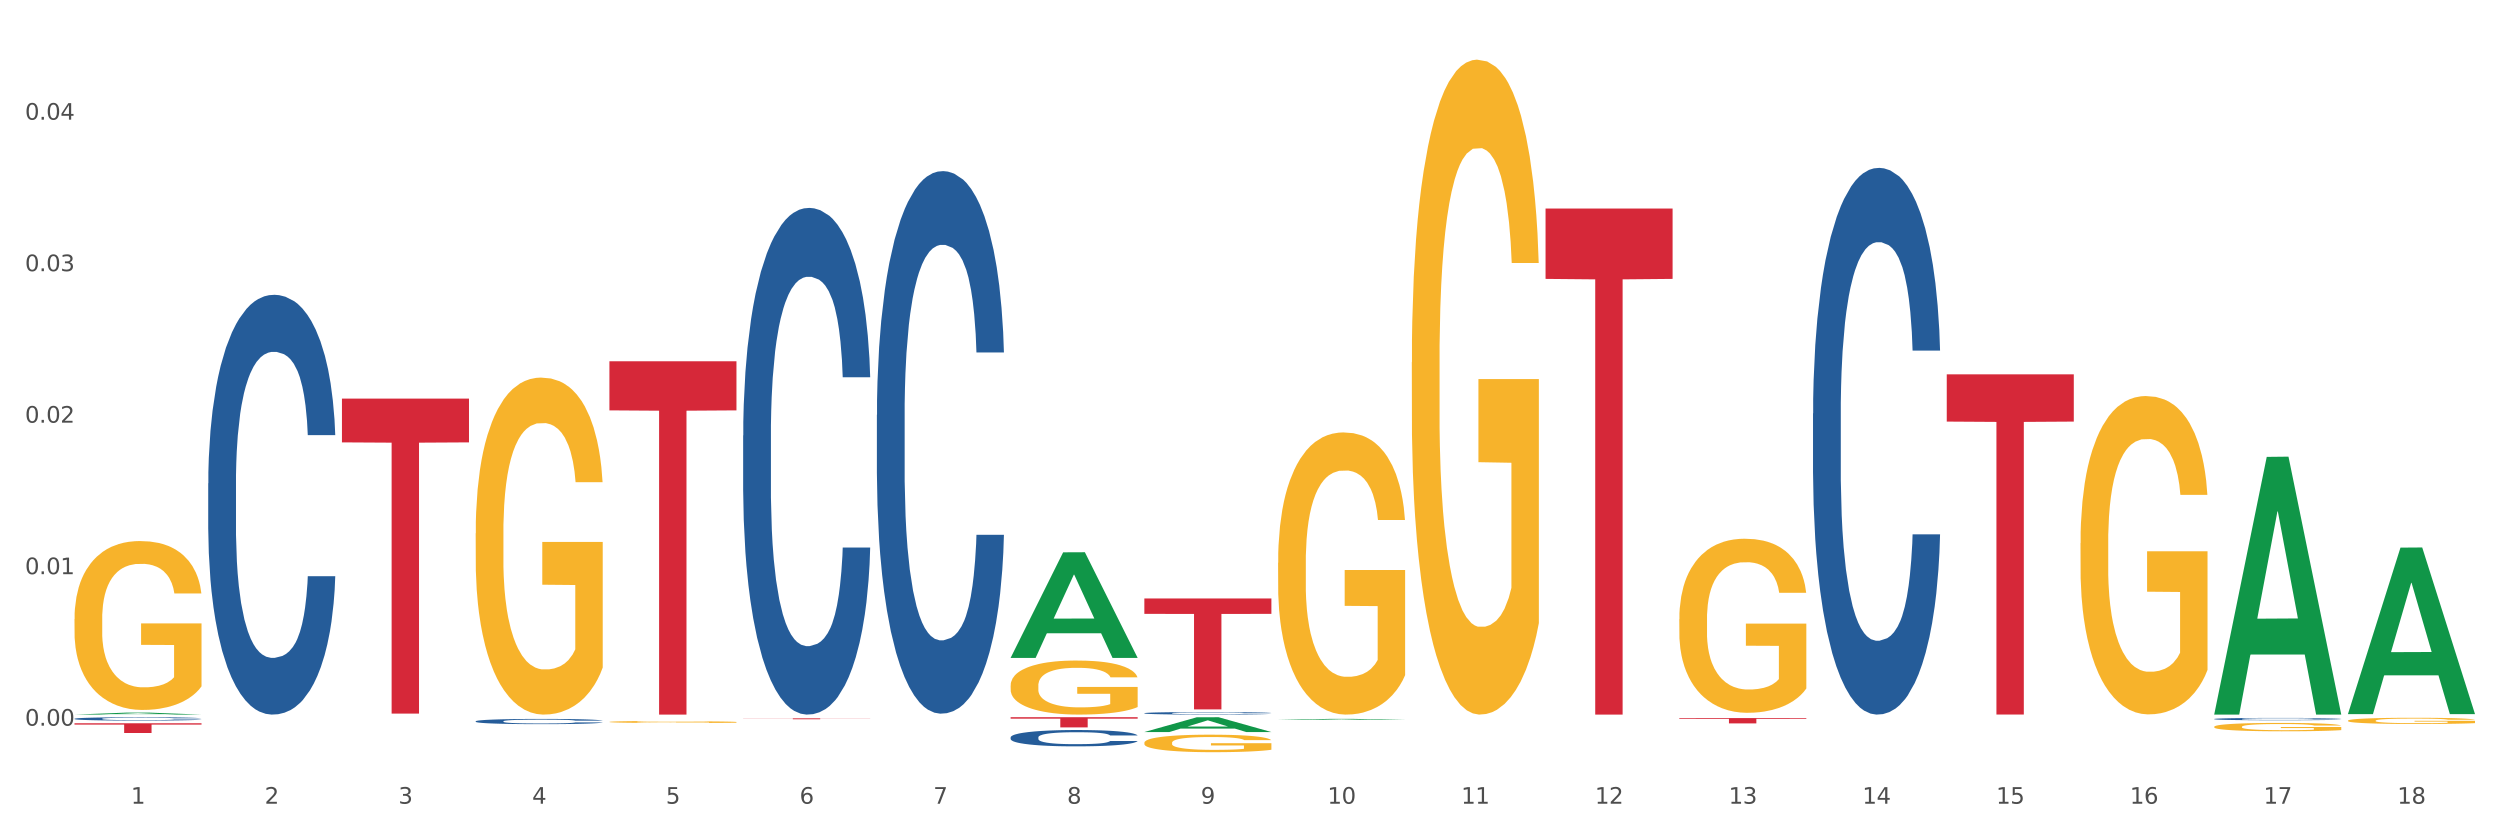 <?xml version="1.0" encoding="utf-8" standalone="no"?>
<!DOCTYPE svg PUBLIC "-//W3C//DTD SVG 1.1//EN"
  "http://www.w3.org/Graphics/SVG/1.1/DTD/svg11.dtd">
<svg xmlns:xlink="http://www.w3.org/1999/xlink" width="1080pt" height="360pt" viewBox="0 0 1080 360" xmlns="http://www.w3.org/2000/svg" version="1.1">
 <rect x="0" y="0" width="1080" height="360" fill="#333333" stroke="none"/>
 <defs>
  <style type="text/css">*{stroke-linejoin: round; stroke-linecap: butt}</style>
 </defs>
 <g id="figure_1">
  <g id="patch_1">
   <path d="M 0 360 
L 1080 360 
L 1080 0 
L 0 0 
z
" style="fill: #ffffff; stroke: #ffffff; stroke-linejoin: miter"/>
  </g>
  <g id="axes_1">
   <g id="matplotlib.axis_1">
    <g id="xtick_1">
     <g id="text_1">
      <!-- 1 -->
      <g style="fill: #4d4d4d" transform="translate(56.563 347.204) scale(0.096 -0.096)">
       <defs>
        <path id="DejaVuSans-31" d="M 794 531 
L 1825 531 
L 1825 4091 
L 703 3866 
L 703 4441 
L 1819 4666 
L 2450 4666 
L 2450 531 
L 3481 531 
L 3481 0 
L 794 0 
L 794 531 
z
" transform="scale(0.016)"/>
       </defs>
       <use xlink:href="#DejaVuSans-31"/>
      </g>
     </g>
    </g>
    <g id="xtick_2">
     <g id="text_2">
      <!-- 2 -->
      <g style="fill: #4d4d4d" transform="translate(114.336 347.204) scale(0.096 -0.096)">
       <defs>
        <path id="DejaVuSans-32" d="M 1228 531 
L 3431 531 
L 3431 0 
L 469 0 
L 469 531 
Q 828 903 1448 1529 
Q 2069 2156 2228 2338 
Q 2531 2678 2651 2914 
Q 2772 3150 2772 3378 
Q 2772 3750 2511 3984 
Q 2250 4219 1831 4219 
Q 1534 4219 1204 4116 
Q 875 4013 500 3803 
L 500 4441 
Q 881 4594 1212 4672 
Q 1544 4750 1819 4750 
Q 2544 4750 2975 4387 
Q 3406 4025 3406 3419 
Q 3406 3131 3298 2873 
Q 3191 2616 2906 2266 
Q 2828 2175 2409 1742 
Q 1991 1309 1228 531 
z
" transform="scale(0.016)"/>
       </defs>
       <use xlink:href="#DejaVuSans-32"/>
      </g>
     </g>
    </g>
    <g id="xtick_3">
     <g id="text_3">
      <!-- 3 -->
      <g style="fill: #4d4d4d" transform="translate(172.109 347.204) scale(0.096 -0.096)">
       <defs>
        <path id="DejaVuSans-33" d="M 2597 2516 
Q 3050 2419 3304 2112 
Q 3559 1806 3559 1356 
Q 3559 666 3084 287 
Q 2609 -91 1734 -91 
Q 1441 -91 1130 -33 
Q 819 25 488 141 
L 488 750 
Q 750 597 1062 519 
Q 1375 441 1716 441 
Q 2309 441 2620 675 
Q 2931 909 2931 1356 
Q 2931 1769 2642 2001 
Q 2353 2234 1838 2234 
L 1294 2234 
L 1294 2753 
L 1863 2753 
Q 2328 2753 2575 2939 
Q 2822 3125 2822 3475 
Q 2822 3834 2567 4026 
Q 2313 4219 1838 4219 
Q 1578 4219 1281 4162 
Q 984 4106 628 3988 
L 628 4550 
Q 988 4650 1302 4700 
Q 1616 4750 1894 4750 
Q 2613 4750 3031 4423 
Q 3450 4097 3450 3541 
Q 3450 3153 3228 2886 
Q 3006 2619 2597 2516 
z
" transform="scale(0.016)"/>
       </defs>
       <use xlink:href="#DejaVuSans-33"/>
      </g>
     </g>
    </g>
    <g id="xtick_4">
     <g id="text_4">
      <!-- 4 -->
      <g style="fill: #4d4d4d" transform="translate(229.882 347.204) scale(0.096 -0.096)">
       <defs>
        <path id="DejaVuSans-34" d="M 2419 4116 
L 825 1625 
L 2419 1625 
L 2419 4116 
z
M 2253 4666 
L 3047 4666 
L 3047 1625 
L 3713 1625 
L 3713 1100 
L 3047 1100 
L 3047 0 
L 2419 0 
L 2419 1100 
L 313 1100 
L 313 1709 
L 2253 4666 
z
" transform="scale(0.016)"/>
       </defs>
       <use xlink:href="#DejaVuSans-34"/>
      </g>
     </g>
    </g>
    <g id="xtick_5">
     <g id="text_5">
      <!-- 5 -->
      <g style="fill: #4d4d4d" transform="translate(287.655 347.204) scale(0.096 -0.096)">
       <defs>
        <path id="DejaVuSans-35" d="M 691 4666 
L 3169 4666 
L 3169 4134 
L 1269 4134 
L 1269 2991 
Q 1406 3038 1543 3061 
Q 1681 3084 1819 3084 
Q 2600 3084 3056 2656 
Q 3513 2228 3513 1497 
Q 3513 744 3044 326 
Q 2575 -91 1722 -91 
Q 1428 -91 1123 -41 
Q 819 9 494 109 
L 494 744 
Q 775 591 1075 516 
Q 1375 441 1709 441 
Q 2250 441 2565 725 
Q 2881 1009 2881 1497 
Q 2881 1984 2565 2268 
Q 2250 2553 1709 2553 
Q 1456 2553 1204 2497 
Q 953 2441 691 2322 
L 691 4666 
z
" transform="scale(0.016)"/>
       </defs>
       <use xlink:href="#DejaVuSans-35"/>
      </g>
     </g>
    </g>
    <g id="xtick_6">
     <g id="text_6">
      <!-- 6 -->
      <g style="fill: #4d4d4d" transform="translate(345.428 347.204) scale(0.096 -0.096)">
       <defs>
        <path id="DejaVuSans-36" d="M 2113 2584 
Q 1688 2584 1439 2293 
Q 1191 2003 1191 1497 
Q 1191 994 1439 701 
Q 1688 409 2113 409 
Q 2538 409 2786 701 
Q 3034 994 3034 1497 
Q 3034 2003 2786 2293 
Q 2538 2584 2113 2584 
z
M 3366 4563 
L 3366 3988 
Q 3128 4100 2886 4159 
Q 2644 4219 2406 4219 
Q 1781 4219 1451 3797 
Q 1122 3375 1075 2522 
Q 1259 2794 1537 2939 
Q 1816 3084 2150 3084 
Q 2853 3084 3261 2657 
Q 3669 2231 3669 1497 
Q 3669 778 3244 343 
Q 2819 -91 2113 -91 
Q 1303 -91 875 529 
Q 447 1150 447 2328 
Q 447 3434 972 4092 
Q 1497 4750 2381 4750 
Q 2619 4750 2861 4703 
Q 3103 4656 3366 4563 
z
" transform="scale(0.016)"/>
       </defs>
       <use xlink:href="#DejaVuSans-36"/>
      </g>
     </g>
    </g>
    <g id="xtick_7">
     <g id="text_7">
      <!-- 7 -->
      <g style="fill: #4d4d4d" transform="translate(403.201 347.204) scale(0.096 -0.096)">
       <defs>
        <path id="DejaVuSans-37" d="M 525 4666 
L 3525 4666 
L 3525 4397 
L 1831 0 
L 1172 0 
L 2766 4134 
L 525 4134 
L 525 4666 
z
" transform="scale(0.016)"/>
       </defs>
       <use xlink:href="#DejaVuSans-37"/>
      </g>
     </g>
    </g>
    <g id="xtick_8">
     <g id="text_8">
      <!-- 8 -->
      <g style="fill: #4d4d4d" transform="translate(460.974 347.204) scale(0.096 -0.096)">
       <defs>
        <path id="DejaVuSans-38" d="M 2034 2216 
Q 1584 2216 1326 1975 
Q 1069 1734 1069 1313 
Q 1069 891 1326 650 
Q 1584 409 2034 409 
Q 2484 409 2743 651 
Q 3003 894 3003 1313 
Q 3003 1734 2745 1975 
Q 2488 2216 2034 2216 
z
M 1403 2484 
Q 997 2584 770 2862 
Q 544 3141 544 3541 
Q 544 4100 942 4425 
Q 1341 4750 2034 4750 
Q 2731 4750 3128 4425 
Q 3525 4100 3525 3541 
Q 3525 3141 3298 2862 
Q 3072 2584 2669 2484 
Q 3125 2378 3379 2068 
Q 3634 1759 3634 1313 
Q 3634 634 3220 271 
Q 2806 -91 2034 -91 
Q 1263 -91 848 271 
Q 434 634 434 1313 
Q 434 1759 690 2068 
Q 947 2378 1403 2484 
z
M 1172 3481 
Q 1172 3119 1398 2916 
Q 1625 2713 2034 2713 
Q 2441 2713 2670 2916 
Q 2900 3119 2900 3481 
Q 2900 3844 2670 4047 
Q 2441 4250 2034 4250 
Q 1625 4250 1398 4047 
Q 1172 3844 1172 3481 
z
" transform="scale(0.016)"/>
       </defs>
       <use xlink:href="#DejaVuSans-38"/>
      </g>
     </g>
    </g>
    <g id="xtick_9">
     <g id="text_9">
      <!-- 9 -->
      <g style="fill: #4d4d4d" transform="translate(518.747 347.204) scale(0.096 -0.096)">
       <defs>
        <path id="DejaVuSans-39" d="M 703 97 
L 703 672 
Q 941 559 1184 500 
Q 1428 441 1663 441 
Q 2288 441 2617 861 
Q 2947 1281 2994 2138 
Q 2813 1869 2534 1725 
Q 2256 1581 1919 1581 
Q 1219 1581 811 2004 
Q 403 2428 403 3163 
Q 403 3881 828 4315 
Q 1253 4750 1959 4750 
Q 2769 4750 3195 4129 
Q 3622 3509 3622 2328 
Q 3622 1225 3098 567 
Q 2575 -91 1691 -91 
Q 1453 -91 1209 -44 
Q 966 3 703 97 
z
M 1959 2075 
Q 2384 2075 2632 2365 
Q 2881 2656 2881 3163 
Q 2881 3666 2632 3958 
Q 2384 4250 1959 4250 
Q 1534 4250 1286 3958 
Q 1038 3666 1038 3163 
Q 1038 2656 1286 2365 
Q 1534 2075 1959 2075 
z
" transform="scale(0.016)"/>
       </defs>
       <use xlink:href="#DejaVuSans-39"/>
      </g>
     </g>
    </g>
    <g id="xtick_10">
     <g id="text_10">
      <!-- 10 -->
      <g style="fill: #4d4d4d" transform="translate(573.466 347.204) scale(0.096 -0.096)">
       <defs>
        <path id="DejaVuSans-30" d="M 2034 4250 
Q 1547 4250 1301 3770 
Q 1056 3291 1056 2328 
Q 1056 1369 1301 889 
Q 1547 409 2034 409 
Q 2525 409 2770 889 
Q 3016 1369 3016 2328 
Q 3016 3291 2770 3770 
Q 2525 4250 2034 4250 
z
M 2034 4750 
Q 2819 4750 3233 4129 
Q 3647 3509 3647 2328 
Q 3647 1150 3233 529 
Q 2819 -91 2034 -91 
Q 1250 -91 836 529 
Q 422 1150 422 2328 
Q 422 3509 836 4129 
Q 1250 4750 2034 4750 
z
" transform="scale(0.016)"/>
       </defs>
       <use xlink:href="#DejaVuSans-31"/>
       <use xlink:href="#DejaVuSans-30" transform="translate(63.623 0)"/>
      </g>
     </g>
    </g>
    <g id="xtick_11">
     <g id="text_11">
      <!-- 11 -->
      <g style="fill: #4d4d4d" transform="translate(631.239 347.204) scale(0.096 -0.096)">
       <use xlink:href="#DejaVuSans-31"/>
       <use xlink:href="#DejaVuSans-31" transform="translate(63.623 0)"/>
      </g>
     </g>
    </g>
    <g id="xtick_12">
     <g id="text_12">
      <!-- 12 -->
      <g style="fill: #4d4d4d" transform="translate(689.012 347.204) scale(0.096 -0.096)">
       <use xlink:href="#DejaVuSans-31"/>
       <use xlink:href="#DejaVuSans-32" transform="translate(63.623 0)"/>
      </g>
     </g>
    </g>
    <g id="xtick_13">
     <g id="text_13">
      <!-- 13 -->
      <g style="fill: #4d4d4d" transform="translate(746.785 347.204) scale(0.096 -0.096)">
       <use xlink:href="#DejaVuSans-31"/>
       <use xlink:href="#DejaVuSans-33" transform="translate(63.623 0)"/>
      </g>
     </g>
    </g>
    <g id="xtick_14">
     <g id="text_14">
      <!-- 14 -->
      <g style="fill: #4d4d4d" transform="translate(804.558 347.204) scale(0.096 -0.096)">
       <use xlink:href="#DejaVuSans-31"/>
       <use xlink:href="#DejaVuSans-34" transform="translate(63.623 0)"/>
      </g>
     </g>
    </g>
    <g id="xtick_15">
     <g id="text_15">
      <!-- 15 -->
      <g style="fill: #4d4d4d" transform="translate(862.331 347.204) scale(0.096 -0.096)">
       <use xlink:href="#DejaVuSans-31"/>
       <use xlink:href="#DejaVuSans-35" transform="translate(63.623 0)"/>
      </g>
     </g>
    </g>
    <g id="xtick_16">
     <g id="text_16">
      <!-- 16 -->
      <g style="fill: #4d4d4d" transform="translate(920.104 347.204) scale(0.096 -0.096)">
       <use xlink:href="#DejaVuSans-31"/>
       <use xlink:href="#DejaVuSans-36" transform="translate(63.623 0)"/>
      </g>
     </g>
    </g>
    <g id="xtick_17">
     <g id="text_17">
      <!-- 17 -->
      <g style="fill: #4d4d4d" transform="translate(977.877 347.204) scale(0.096 -0.096)">
       <use xlink:href="#DejaVuSans-31"/>
       <use xlink:href="#DejaVuSans-37" transform="translate(63.623 0)"/>
      </g>
     </g>
    </g>
    <g id="xtick_18">
     <g id="text_18">
      <!-- 18 -->
      <g style="fill: #4d4d4d" transform="translate(1035.65 347.204) scale(0.096 -0.096)">
       <use xlink:href="#DejaVuSans-31"/>
       <use xlink:href="#DejaVuSans-38" transform="translate(63.623 0)"/>
      </g>
     </g>
    </g>
    <g id="xtick_19"/>
    <g id="xtick_20"/>
    <g id="xtick_21"/>
    <g id="xtick_22"/>
    <g id="xtick_23"/>
    <g id="xtick_24"/>
    <g id="xtick_25"/>
    <g id="xtick_26"/>
    <g id="xtick_27"/>
    <g id="xtick_28"/>
    <g id="xtick_29"/>
    <g id="xtick_30"/>
    <g id="xtick_31"/>
    <g id="xtick_32"/>
    <g id="xtick_33"/>
    <g id="xtick_34"/>
    <g id="xtick_35"/>
   </g>
   <g id="matplotlib.axis_2">
    <g id="ytick_1">
     <g id="text_19">
      <!-- 0.00 -->
      <g style="fill: #4d4d4d" transform="translate(10.8 313.491) scale(0.096 -0.096)">
       <defs>
        <path id="DejaVuSans-2e" d="M 684 794 
L 1344 794 
L 1344 0 
L 684 0 
L 684 794 
z
" transform="scale(0.016)"/>
       </defs>
       <use xlink:href="#DejaVuSans-30"/>
       <use xlink:href="#DejaVuSans-2e" transform="translate(63.623 0)"/>
       <use xlink:href="#DejaVuSans-30" transform="translate(95.41 0)"/>
       <use xlink:href="#DejaVuSans-30" transform="translate(159.033 0)"/>
      </g>
     </g>
    </g>
    <g id="ytick_2">
     <g id="text_20">
      <!-- 0.01 -->
      <g style="fill: #4d4d4d" transform="translate(10.8 248.046) scale(0.096 -0.096)">
       <use xlink:href="#DejaVuSans-30"/>
       <use xlink:href="#DejaVuSans-2e" transform="translate(63.623 0)"/>
       <use xlink:href="#DejaVuSans-30" transform="translate(95.41 0)"/>
       <use xlink:href="#DejaVuSans-31" transform="translate(159.033 0)"/>
      </g>
     </g>
    </g>
    <g id="ytick_3">
     <g id="text_21">
      <!-- 0.02 -->
      <g style="fill: #4d4d4d" transform="translate(10.8 182.6) scale(0.096 -0.096)">
       <use xlink:href="#DejaVuSans-30"/>
       <use xlink:href="#DejaVuSans-2e" transform="translate(63.623 0)"/>
       <use xlink:href="#DejaVuSans-30" transform="translate(95.41 0)"/>
       <use xlink:href="#DejaVuSans-32" transform="translate(159.033 0)"/>
      </g>
     </g>
    </g>
    <g id="ytick_4">
     <g id="text_22">
      <!-- 0.03 -->
      <g style="fill: #4d4d4d" transform="translate(10.8 117.155) scale(0.096 -0.096)">
       <use xlink:href="#DejaVuSans-30"/>
       <use xlink:href="#DejaVuSans-2e" transform="translate(63.623 0)"/>
       <use xlink:href="#DejaVuSans-30" transform="translate(95.41 0)"/>
       <use xlink:href="#DejaVuSans-33" transform="translate(159.033 0)"/>
      </g>
     </g>
    </g>
    <g id="ytick_5">
     <g id="text_23">
      <!-- 0.04 -->
      <g style="fill: #4d4d4d" transform="translate(10.8 51.71) scale(0.096 -0.096)">
       <use xlink:href="#DejaVuSans-30"/>
       <use xlink:href="#DejaVuSans-2e" transform="translate(63.623 0)"/>
       <use xlink:href="#DejaVuSans-30" transform="translate(95.41 0)"/>
       <use xlink:href="#DejaVuSans-34" transform="translate(159.033 0)"/>
      </g>
     </g>
    </g>
    <g id="ytick_6"/>
    <g id="ytick_7"/>
    <g id="ytick_8"/>
    <g id="ytick_9"/>
    <g id="ytick_10"/>
   </g>
   <g id="PolyCollection_1">
    <path d="M 32.175 308.706 
L 32.232 308.705 
L 54.864 307.835 
L 64.257 307.835 
L 87.059 308.707 
L 76.196 308.707 
L 71.273 308.504 
L 47.905 308.504 
L 47.735 308.507 
L 42.982 308.707 
L 32.175 308.707 
L 32.175 308.706 
L 50.847 308.383 
L 68.331 308.382 
L 59.674 308.021 
L 59.561 308.019 
L 59.447 308.021 
L 50.79 308.382 
L 50.847 308.383 
L 32.175 308.706 
z
" clip-path="url(#p8652e467be)" style="fill: #109648"/>
    <path d="M 667.678 90.101 
L 722.562 90.101 
L 722.562 120.48 
L 700.973 120.685 
L 700.973 308.707 
L 689.137 308.707 
L 689.137 120.685 
L 667.678 120.48 
L 667.678 90.306 
L 667.678 90.101 
z
" clip-path="url(#p8652e467be)" style="fill: #d62839"/>
    <path d="M 494.359 258.525 
L 549.243 258.525 
L 549.243 265.186 
L 527.654 265.231 
L 527.654 306.454 
L 515.818 306.454 
L 515.818 265.231 
L 494.359 265.186 
L 494.359 258.57 
L 494.359 258.525 
z
" clip-path="url(#p8652e467be)" style="fill: #d62839"/>
    <path d="M 436.586 309.844 
L 491.47 309.844 
L 491.47 310.453 
L 469.881 310.457 
L 469.881 314.229 
L 458.045 314.229 
L 458.045 310.457 
L 436.586 310.453 
L 436.586 309.848 
L 436.586 309.844 
z
" clip-path="url(#p8652e467be)" style="fill: #d62839"/>
    <path d="M 321.04 310.331 
L 375.924 310.331 
L 375.924 310.386 
L 354.335 310.387 
L 354.335 310.73 
L 342.499 310.73 
L 342.499 310.387 
L 321.04 310.386 
L 321.04 310.331 
L 321.04 310.331 
z
" clip-path="url(#p8652e467be)" style="fill: #d62839"/>
    <path d="M 263.267 156.068 
L 318.151 156.068 
L 318.151 177.279 
L 296.562 177.423 
L 296.562 308.707 
L 284.726 308.707 
L 284.726 177.423 
L 263.267 177.279 
L 263.267 156.211 
L 263.267 156.068 
z
" clip-path="url(#p8652e467be)" style="fill: #d62839"/>
    <path d="M 147.721 172.193 
L 202.605 172.193 
L 202.605 191.104 
L 181.016 191.232 
L 181.016 308.274 
L 169.18 308.274 
L 169.18 191.232 
L 147.721 191.104 
L 147.721 172.321 
L 147.721 172.193 
z
" clip-path="url(#p8652e467be)" style="fill: #d62839"/>
    <path d="M 32.175 312.438 
L 87.059 312.438 
L 87.059 313.023 
L 65.47 313.026 
L 65.47 316.647 
L 53.635 316.647 
L 53.635 313.026 
L 32.175 313.023 
L 32.175 312.441 
L 32.175 312.438 
z
" clip-path="url(#p8652e467be)" style="fill: #d62839"/>
    <path d="M 32.175 310.499 
L 32.24 310.497 
L 32.24 310.46 
L 32.434 310.409 
L 33.148 310.316 
L 34.056 310.246 
L 35.613 310.163 
L 36.457 310.129 
L 37.56 310.09 
L 39.83 310.027 
L 42.425 309.974 
L 44.242 309.945 
L 45.604 309.926 
L 48.653 309.893 
L 50.405 309.878 
L 52.221 309.866 
L 53.778 309.858 
L 56.373 309.849 
L 58.449 309.845 
L 60.85 309.844 
L 62.861 309.845 
L 65.521 309.85 
L 69.413 309.866 
L 70.905 309.876 
L 72.917 309.892 
L 74.993 309.913 
L 76.679 309.934 
L 78.626 309.965 
L 80.637 310.005 
L 82.583 310.055 
L 83.945 310.102 
L 85.048 310.151 
L 86.021 310.211 
L 86.735 310.276 
L 87.059 310.331 
L 75.187 310.331 
L 74.863 310.282 
L 74.214 310.228 
L 73.565 310.193 
L 72.852 310.163 
L 71.749 310.13 
L 70.776 310.109 
L 69.154 310.083 
L 67.662 310.067 
L 66.429 310.058 
L 64.937 310.05 
L 61.758 310.042 
L 59.487 310.042 
L 58.06 310.045 
L 56.309 310.051 
L 54.816 310.061 
L 53.065 310.077 
L 51.702 310.094 
L 50.34 310.117 
L 49.562 310.133 
L 48.394 310.162 
L 47.615 310.186 
L 46.577 310.227 
L 45.993 310.256 
L 44.955 310.332 
L 44.501 310.388 
L 44.307 310.427 
L 44.177 310.469 
L 44.177 310.677 
L 44.566 310.77 
L 44.891 310.81 
L 45.41 310.855 
L 46.383 310.914 
L 47.81 310.971 
L 49.302 311.012 
L 50.535 311.038 
L 51.702 311.056 
L 52.87 311.071 
L 54.297 311.084 
L 55.465 311.092 
L 57.217 311.1 
L 59.293 311.104 
L 60.915 311.104 
L 64.223 311.098 
L 65.715 311.091 
L 67.143 311.082 
L 68.7 311.067 
L 69.932 311.051 
L 70.646 311.039 
L 71.814 311.014 
L 72.722 310.987 
L 73.5 310.956 
L 74.019 310.93 
L 74.603 310.89 
L 75.057 310.845 
L 75.187 310.821 
L 87.059 310.821 
L 86.8 310.869 
L 86.346 310.915 
L 85.437 310.978 
L 84.724 311.014 
L 83.621 311.058 
L 82.453 311.095 
L 80.831 311.136 
L 79.339 311.167 
L 77.782 311.193 
L 76.095 311.217 
L 73.046 311.251 
L 71.943 311.26 
L 69.608 311.276 
L 67.791 311.285 
L 65.132 311.295 
L 62.407 311.3 
L 59.552 311.301 
L 57.022 311.299 
L 54.233 311.291 
L 52.481 311.283 
L 50.535 311.271 
L 48.264 311.252 
L 46.123 311.229 
L 44.112 311.203 
L 42.231 311.172 
L 40.479 311.137 
L 38.208 311.08 
L 36.522 311.024 
L 35.289 310.972 
L 34.446 310.929 
L 33.602 310.873 
L 33.148 310.834 
L 32.434 310.741 
L 32.175 310.654 
L 32.175 310.499 
z
" clip-path="url(#p8652e467be)" style="fill: #255c99"/>
    <path d="M 89.948 208.839 
L 90.013 208.673 
L 90.013 204.036 
L 90.207 197.742 
L 90.921 186.149 
L 91.829 177.371 
L 93.386 167.103 
L 94.23 162.797 
L 95.333 157.994 
L 97.603 150.21 
L 100.198 143.585 
L 102.015 139.941 
L 103.377 137.622 
L 106.426 133.482 
L 108.178 131.66 
L 109.994 130.17 
L 111.551 129.176 
L 114.146 128.017 
L 116.222 127.52 
L 118.623 127.354 
L 120.634 127.52 
L 123.294 128.182 
L 127.186 130.17 
L 128.678 131.329 
L 130.69 133.316 
L 132.766 135.966 
L 134.452 138.616 
L 136.399 142.425 
L 138.41 147.394 
L 140.356 153.688 
L 141.718 159.484 
L 142.821 165.612 
L 143.794 173.065 
L 144.508 181.18 
L 144.832 187.971 
L 132.96 187.971 
L 132.636 181.843 
L 131.987 175.218 
L 131.338 170.746 
L 130.625 167.103 
L 129.522 162.962 
L 128.549 160.312 
L 126.927 157.166 
L 125.435 155.178 
L 124.202 154.019 
L 122.71 153.025 
L 119.531 152.031 
L 117.26 152.031 
L 115.833 152.363 
L 114.082 153.191 
L 112.589 154.35 
L 110.838 156.337 
L 109.475 158.491 
L 108.113 161.306 
L 107.335 163.293 
L 106.167 166.937 
L 105.388 169.918 
L 104.35 175.052 
L 103.766 178.696 
L 102.728 188.136 
L 102.274 195.092 
L 102.08 199.895 
L 101.95 205.195 
L 101.95 231.032 
L 102.339 242.625 
L 102.663 247.594 
L 103.183 253.225 
L 104.156 260.512 
L 105.583 267.634 
L 107.075 272.768 
L 108.308 275.915 
L 109.475 278.233 
L 110.643 280.055 
L 112.07 281.711 
L 113.238 282.705 
L 114.99 283.699 
L 117.066 284.196 
L 118.688 284.196 
L 121.996 283.368 
L 123.488 282.54 
L 124.916 281.38 
L 126.473 279.558 
L 127.705 277.571 
L 128.419 276.08 
L 129.587 272.934 
L 130.495 269.621 
L 131.273 265.812 
L 131.792 262.5 
L 132.376 257.531 
L 132.83 251.9 
L 132.96 248.919 
L 144.832 248.919 
L 144.573 254.881 
L 144.119 260.678 
L 143.21 268.462 
L 142.497 272.934 
L 141.394 278.399 
L 140.226 283.036 
L 138.604 288.171 
L 137.112 291.98 
L 135.555 295.292 
L 133.868 298.273 
L 130.819 302.414 
L 129.716 303.573 
L 127.381 305.561 
L 125.564 306.72 
L 122.905 307.879 
L 120.18 308.542 
L 117.325 308.707 
L 114.795 308.376 
L 112.006 307.383 
L 110.254 306.389 
L 108.308 304.898 
L 106.037 302.58 
L 103.896 299.764 
L 101.885 296.452 
L 100.004 292.642 
L 98.252 288.336 
L 95.981 281.215 
L 94.295 274.259 
L 93.062 267.799 
L 92.219 262.334 
L 91.375 255.378 
L 90.921 250.575 
L 90.207 238.982 
L 89.948 228.216 
L 89.948 208.839 
z
" clip-path="url(#p8652e467be)" style="fill: #255c99"/>
    <path d="M 205.494 311.588 
L 205.559 311.586 
L 205.559 311.528 
L 205.753 311.449 
L 206.467 311.304 
L 207.375 311.195 
L 208.932 311.066 
L 209.776 311.012 
L 210.879 310.952 
L 213.149 310.855 
L 215.744 310.772 
L 217.561 310.726 
L 218.923 310.697 
L 221.972 310.645 
L 223.724 310.623 
L 225.54 310.604 
L 227.097 310.591 
L 229.692 310.577 
L 231.768 310.571 
L 234.169 310.569 
L 236.18 310.571 
L 238.84 310.579 
L 242.732 310.604 
L 244.224 310.618 
L 246.236 310.643 
L 248.312 310.676 
L 249.998 310.71 
L 251.945 310.757 
L 253.956 310.819 
L 255.902 310.898 
L 257.264 310.971 
L 258.367 311.047 
L 259.34 311.141 
L 260.054 311.242 
L 260.378 311.327 
L 248.506 311.327 
L 248.182 311.25 
L 247.533 311.168 
L 246.884 311.112 
L 246.171 311.066 
L 245.068 311.014 
L 244.095 310.981 
L 242.473 310.942 
L 240.981 310.917 
L 239.748 310.902 
L 238.256 310.89 
L 235.077 310.877 
L 232.806 310.877 
L 231.379 310.882 
L 229.627 310.892 
L 228.135 310.906 
L 226.384 310.931 
L 225.021 310.958 
L 223.659 310.994 
L 222.88 311.018 
L 221.713 311.064 
L 220.934 311.101 
L 219.896 311.166 
L 219.312 311.211 
L 218.274 311.329 
L 217.82 311.416 
L 217.626 311.476 
L 217.496 311.543 
L 217.496 311.866 
L 217.885 312.011 
L 218.209 312.073 
L 218.728 312.144 
L 219.702 312.235 
L 221.129 312.324 
L 222.621 312.388 
L 223.854 312.428 
L 225.021 312.457 
L 226.189 312.479 
L 227.616 312.5 
L 228.784 312.513 
L 230.536 312.525 
L 232.612 312.531 
L 234.234 312.531 
L 237.542 312.521 
L 239.034 312.51 
L 240.462 312.496 
L 242.019 312.473 
L 243.251 312.448 
L 243.965 312.43 
L 245.133 312.39 
L 246.041 312.349 
L 246.819 312.301 
L 247.338 312.26 
L 247.922 312.198 
L 248.376 312.127 
L 248.506 312.09 
L 260.378 312.09 
L 260.119 312.164 
L 259.665 312.237 
L 258.756 312.334 
L 258.043 312.39 
L 256.94 312.459 
L 255.772 312.517 
L 254.15 312.581 
L 252.658 312.629 
L 251.101 312.67 
L 249.414 312.707 
L 246.365 312.759 
L 245.262 312.774 
L 242.927 312.799 
L 241.11 312.813 
L 238.45 312.828 
L 235.726 312.836 
L 232.871 312.838 
L 230.341 312.834 
L 227.551 312.821 
L 225.8 312.809 
L 223.854 312.79 
L 221.583 312.761 
L 219.442 312.726 
L 217.431 312.685 
L 215.55 312.637 
L 213.798 312.583 
L 211.527 312.494 
L 209.841 312.407 
L 208.608 312.326 
L 207.765 312.258 
L 206.921 312.171 
L 206.467 312.111 
L 205.753 311.965 
L 205.494 311.831 
L 205.494 311.588 
z
" clip-path="url(#p8652e467be)" style="fill: #255c99"/>
    <path d="M 321.04 188.164 
L 321.105 187.964 
L 321.105 182.367 
L 321.299 174.771 
L 322.013 160.777 
L 322.921 150.182 
L 324.478 137.788 
L 325.322 132.591 
L 326.425 126.793 
L 328.695 117.398 
L 331.29 109.402 
L 333.107 105.004 
L 334.469 102.205 
L 337.518 97.207 
L 339.27 95.008 
L 341.086 93.209 
L 342.643 92.01 
L 345.238 90.61 
L 347.314 90.011 
L 349.715 89.811 
L 351.726 90.011 
L 354.386 90.81 
L 358.278 93.209 
L 359.77 94.609 
L 361.781 97.007 
L 363.857 100.206 
L 365.544 103.404 
L 367.49 108.002 
L 369.502 113.999 
L 371.448 121.596 
L 372.81 128.593 
L 373.913 135.989 
L 374.886 144.985 
L 375.6 154.78 
L 375.924 162.976 
L 364.052 162.976 
L 363.728 155.58 
L 363.079 147.584 
L 362.43 142.186 
L 361.717 137.788 
L 360.614 132.791 
L 359.641 129.592 
L 358.019 125.794 
L 356.527 123.395 
L 355.294 121.996 
L 353.802 120.796 
L 350.623 119.597 
L 348.352 119.597 
L 346.925 119.997 
L 345.173 120.996 
L 343.681 122.395 
L 341.93 124.794 
L 340.567 127.393 
L 339.205 130.791 
L 338.426 133.19 
L 337.259 137.588 
L 336.48 141.187 
L 335.442 147.384 
L 334.858 151.782 
L 333.82 163.176 
L 333.366 171.572 
L 333.172 177.369 
L 333.042 183.766 
L 333.042 214.952 
L 333.431 228.945 
L 333.755 234.942 
L 334.274 241.739 
L 335.248 250.535 
L 336.675 259.131 
L 338.167 265.328 
L 339.4 269.126 
L 340.567 271.925 
L 341.735 274.124 
L 343.162 276.123 
L 344.33 277.322 
L 346.082 278.522 
L 348.158 279.121 
L 349.78 279.121 
L 353.088 278.122 
L 354.58 277.122 
L 356.008 275.723 
L 357.565 273.524 
L 358.797 271.125 
L 359.511 269.326 
L 360.679 265.528 
L 361.587 261.53 
L 362.365 256.932 
L 362.884 252.934 
L 363.468 246.937 
L 363.922 240.14 
L 364.052 236.542 
L 375.924 236.542 
L 375.665 243.738 
L 375.211 250.735 
L 374.302 260.13 
L 373.589 265.528 
L 372.486 272.125 
L 371.318 277.722 
L 369.696 283.919 
L 368.204 288.517 
L 366.647 292.515 
L 364.96 296.113 
L 361.911 301.111 
L 360.808 302.51 
L 358.473 304.909 
L 356.656 306.309 
L 353.996 307.708 
L 351.272 308.508 
L 348.417 308.707 
L 345.887 308.308 
L 343.097 307.108 
L 341.346 305.909 
L 339.4 304.11 
L 337.129 301.311 
L 334.988 297.913 
L 332.977 293.914 
L 331.096 289.317 
L 329.344 284.119 
L 327.073 275.523 
L 325.387 267.127 
L 324.154 259.331 
L 323.311 252.734 
L 322.467 244.338 
L 322.013 238.541 
L 321.299 224.547 
L 321.04 211.553 
L 321.04 188.164 
z
" clip-path="url(#p8652e467be)" style="fill: #255c99"/>
    <path d="M 378.813 179.232 
L 378.878 179.018 
L 378.878 173.025 
L 379.072 164.89 
L 379.786 149.906 
L 380.694 138.561 
L 382.251 125.29 
L 383.095 119.724 
L 384.198 113.516 
L 386.468 103.456 
L 389.063 94.893 
L 390.88 90.184 
L 392.242 87.187 
L 395.291 81.836 
L 397.043 79.481 
L 398.859 77.555 
L 400.416 76.27 
L 403.011 74.772 
L 405.087 74.13 
L 407.488 73.916 
L 409.499 74.13 
L 412.159 74.986 
L 416.051 77.555 
L 417.543 79.053 
L 419.554 81.622 
L 421.63 85.047 
L 423.317 88.472 
L 425.263 93.395 
L 427.275 99.817 
L 429.221 107.951 
L 430.583 115.443 
L 431.686 123.363 
L 432.659 132.996 
L 433.373 143.485 
L 433.697 152.261 
L 421.825 152.261 
L 421.501 144.341 
L 420.852 135.779 
L 420.203 129.999 
L 419.49 125.29 
L 418.387 119.938 
L 417.414 116.513 
L 415.792 112.446 
L 414.3 109.877 
L 413.067 108.379 
L 411.575 107.095 
L 408.396 105.81 
L 406.125 105.81 
L 404.698 106.238 
L 402.946 107.309 
L 401.454 108.807 
L 399.703 111.376 
L 398.34 114.159 
L 396.978 117.798 
L 396.199 120.366 
L 395.032 125.076 
L 394.253 128.929 
L 393.215 135.564 
L 392.631 140.274 
L 391.593 152.475 
L 391.139 161.466 
L 390.945 167.673 
L 390.815 174.523 
L 390.815 207.916 
L 391.204 222.9 
L 391.528 229.322 
L 392.047 236.6 
L 393.021 246.019 
L 394.448 255.223 
L 395.94 261.859 
L 397.173 265.926 
L 398.34 268.923 
L 399.508 271.278 
L 400.935 273.418 
L 402.103 274.702 
L 403.855 275.987 
L 405.931 276.629 
L 407.553 276.629 
L 410.861 275.559 
L 412.353 274.488 
L 413.781 272.99 
L 415.338 270.635 
L 416.57 268.067 
L 417.284 266.14 
L 418.452 262.073 
L 419.36 257.792 
L 420.138 252.868 
L 420.657 248.587 
L 421.241 242.166 
L 421.695 234.888 
L 421.825 231.035 
L 433.697 231.035 
L 433.438 238.741 
L 432.984 246.233 
L 432.075 256.293 
L 431.362 262.073 
L 430.259 269.137 
L 429.091 275.131 
L 427.469 281.766 
L 425.977 286.69 
L 424.42 290.971 
L 422.733 294.824 
L 419.684 300.175 
L 418.581 301.674 
L 416.246 304.243 
L 414.429 305.741 
L 411.769 307.239 
L 409.045 308.096 
L 406.19 308.31 
L 403.66 307.881 
L 400.87 306.597 
L 399.119 305.313 
L 397.173 303.386 
L 394.902 300.389 
L 392.761 296.75 
L 390.75 292.469 
L 388.869 287.546 
L 387.117 281.98 
L 384.846 272.776 
L 383.16 263.785 
L 381.927 255.437 
L 381.084 248.373 
L 380.24 239.383 
L 379.786 233.175 
L 379.072 218.191 
L 378.813 204.277 
L 378.813 179.232 
z
" clip-path="url(#p8652e467be)" style="fill: #255c99"/>
    <path d="M 725.451 310.216 
L 780.335 310.216 
L 780.335 310.535 
L 758.746 310.537 
L 758.746 312.51 
L 746.91 312.51 
L 746.91 310.537 
L 725.451 310.535 
L 725.451 310.218 
L 725.451 310.216 
z
" clip-path="url(#p8652e467be)" style="fill: #d62839"/>
    <path d="M 436.586 318.539 
L 436.651 318.533 
L 436.651 318.352 
L 436.845 318.107 
L 437.559 317.655 
L 438.467 317.313 
L 440.024 316.914 
L 440.868 316.746 
L 441.97 316.559 
L 444.241 316.256 
L 446.836 315.997 
L 448.653 315.856 
L 450.015 315.765 
L 453.064 315.604 
L 454.816 315.533 
L 456.632 315.475 
L 458.189 315.436 
L 460.784 315.391 
L 462.86 315.372 
L 465.261 315.365 
L 467.272 315.372 
L 469.932 315.398 
L 473.824 315.475 
L 475.316 315.52 
L 477.327 315.598 
L 479.403 315.701 
L 481.09 315.804 
L 483.036 315.952 
L 485.048 316.146 
L 486.994 316.391 
L 488.356 316.617 
L 489.459 316.855 
L 490.432 317.146 
L 491.146 317.462 
L 491.47 317.726 
L 479.598 317.726 
L 479.274 317.488 
L 478.625 317.23 
L 477.976 317.055 
L 477.263 316.914 
L 476.16 316.752 
L 475.187 316.649 
L 473.565 316.526 
L 472.073 316.449 
L 470.84 316.404 
L 469.348 316.365 
L 466.169 316.326 
L 463.898 316.326 
L 462.471 316.339 
L 460.719 316.372 
L 459.227 316.417 
L 457.476 316.494 
L 456.113 316.578 
L 454.751 316.688 
L 453.972 316.765 
L 452.805 316.907 
L 452.026 317.023 
L 450.988 317.223 
L 450.404 317.365 
L 449.366 317.733 
L 448.912 318.004 
L 448.718 318.191 
L 448.588 318.397 
L 448.588 319.404 
L 448.977 319.855 
L 449.301 320.049 
L 449.82 320.268 
L 450.794 320.552 
L 452.221 320.829 
L 453.713 321.029 
L 454.946 321.152 
L 456.113 321.242 
L 457.281 321.313 
L 458.708 321.378 
L 459.876 321.416 
L 461.628 321.455 
L 463.704 321.474 
L 465.326 321.474 
L 468.634 321.442 
L 470.126 321.41 
L 471.554 321.365 
L 473.111 321.294 
L 474.343 321.216 
L 475.057 321.158 
L 476.225 321.036 
L 477.133 320.907 
L 477.911 320.758 
L 478.43 320.629 
L 479.014 320.436 
L 479.468 320.216 
L 479.598 320.1 
L 491.47 320.1 
L 491.211 320.333 
L 490.757 320.558 
L 489.848 320.861 
L 489.135 321.036 
L 488.032 321.249 
L 486.864 321.429 
L 485.242 321.629 
L 483.75 321.778 
L 482.193 321.907 
L 480.506 322.023 
L 477.457 322.184 
L 476.354 322.229 
L 474.019 322.307 
L 472.202 322.352 
L 469.542 322.397 
L 466.818 322.423 
L 463.963 322.429 
L 461.433 322.416 
L 458.643 322.377 
L 456.892 322.339 
L 454.946 322.281 
L 452.675 322.19 
L 450.534 322.081 
L 448.523 321.952 
L 446.642 321.803 
L 444.89 321.636 
L 442.619 321.358 
L 440.932 321.087 
L 439.7 320.836 
L 438.856 320.623 
L 438.013 320.352 
L 437.559 320.165 
L 436.845 319.713 
L 436.586 319.294 
L 436.586 318.539 
z
" clip-path="url(#p8652e467be)" style="fill: #255c99"/>
    <path d="M 783.224 178.643 
L 783.289 178.427 
L 783.289 172.388 
L 783.483 164.191 
L 784.197 149.093 
L 785.105 137.661 
L 786.662 124.288 
L 787.506 118.679 
L 788.608 112.424 
L 790.879 102.287 
L 793.474 93.659 
L 795.291 88.913 
L 796.653 85.894 
L 799.702 80.501 
L 801.454 78.129 
L 803.27 76.187 
L 804.827 74.893 
L 807.422 73.383 
L 809.498 72.736 
L 811.899 72.521 
L 813.91 72.736 
L 816.57 73.599 
L 820.462 76.187 
L 821.954 77.697 
L 823.965 80.286 
L 826.041 83.737 
L 827.728 87.188 
L 829.674 92.149 
L 831.685 98.62 
L 833.632 106.816 
L 834.994 114.366 
L 836.097 122.346 
L 837.07 132.053 
L 837.784 142.622 
L 838.108 151.465 
L 826.236 151.465 
L 825.912 143.484 
L 825.263 134.857 
L 824.614 129.033 
L 823.9 124.288 
L 822.798 118.895 
L 821.824 115.444 
L 820.203 111.346 
L 818.71 108.757 
L 817.478 107.248 
L 815.986 105.953 
L 812.807 104.659 
L 810.536 104.659 
L 809.109 105.091 
L 807.357 106.169 
L 805.865 107.679 
L 804.114 110.267 
L 802.751 113.071 
L 801.389 116.738 
L 800.61 119.327 
L 799.443 124.072 
L 798.664 127.954 
L 797.626 134.641 
L 797.042 139.386 
L 796.004 151.681 
L 795.55 160.74 
L 795.355 166.995 
L 795.226 173.898 
L 795.226 207.546 
L 795.615 222.645 
L 795.939 229.116 
L 796.458 236.449 
L 797.431 245.94 
L 798.859 255.215 
L 800.351 261.901 
L 801.583 266 
L 802.751 269.019 
L 803.919 271.392 
L 805.346 273.549 
L 806.514 274.843 
L 808.266 276.137 
L 810.342 276.785 
L 811.963 276.785 
L 815.272 275.706 
L 816.764 274.628 
L 818.191 273.118 
L 819.748 270.745 
L 820.981 268.157 
L 821.695 266.215 
L 822.862 262.117 
L 823.771 257.803 
L 824.549 252.842 
L 825.068 248.528 
L 825.652 242.057 
L 826.106 234.724 
L 826.236 230.841 
L 838.108 230.841 
L 837.849 238.606 
L 837.394 246.156 
L 836.486 256.293 
L 835.773 262.117 
L 834.67 269.235 
L 833.502 275.275 
L 831.88 281.961 
L 830.388 286.922 
L 828.831 291.236 
L 827.144 295.119 
L 824.095 300.511 
L 822.992 302.021 
L 820.657 304.609 
L 818.84 306.119 
L 816.18 307.629 
L 813.456 308.492 
L 810.601 308.707 
L 808.071 308.276 
L 805.281 306.982 
L 803.53 305.688 
L 801.583 303.746 
L 799.313 300.727 
L 797.172 297.06 
L 795.161 292.746 
L 793.279 287.785 
L 791.528 282.177 
L 789.257 272.902 
L 787.57 263.843 
L 786.338 255.431 
L 785.494 248.313 
L 784.651 239.253 
L 784.197 232.998 
L 783.483 217.9 
L 783.224 203.879 
L 783.224 178.643 
z
" clip-path="url(#p8652e467be)" style="fill: #255c99"/>
    <path d="M 956.543 310.597 
L 956.608 310.596 
L 956.608 310.57 
L 956.802 310.535 
L 957.516 310.47 
L 958.424 310.42 
L 959.981 310.363 
L 960.824 310.339 
L 961.927 310.312 
L 964.198 310.268 
L 966.793 310.231 
L 968.609 310.21 
L 969.972 310.197 
L 973.021 310.174 
L 974.773 310.164 
L 976.589 310.155 
L 978.146 310.15 
L 980.741 310.143 
L 982.817 310.14 
L 985.217 310.139 
L 987.229 310.14 
L 989.888 310.144 
L 993.781 310.155 
L 995.273 310.162 
L 997.284 310.173 
L 999.36 310.188 
L 1001.047 310.203 
L 1002.993 310.224 
L 1005.004 310.252 
L 1006.951 310.287 
L 1008.313 310.32 
L 1009.416 310.354 
L 1010.389 310.396 
L 1011.103 310.442 
L 1011.427 310.48 
L 999.555 310.48 
L 999.231 310.446 
L 998.582 310.408 
L 997.933 310.383 
L 997.219 310.363 
L 996.116 310.34 
L 995.143 310.325 
L 993.521 310.307 
L 992.029 310.296 
L 990.797 310.289 
L 989.305 310.284 
L 986.126 310.278 
L 983.855 310.278 
L 982.428 310.28 
L 980.676 310.285 
L 979.184 310.291 
L 977.432 310.302 
L 976.07 310.314 
L 974.708 310.33 
L 973.929 310.341 
L 972.761 310.362 
L 971.983 310.379 
L 970.945 310.407 
L 970.361 310.428 
L 969.323 310.481 
L 968.869 310.52 
L 968.674 310.547 
L 968.545 310.577 
L 968.545 310.722 
L 968.934 310.787 
L 969.258 310.815 
L 969.777 310.847 
L 970.75 310.888 
L 972.178 310.928 
L 973.67 310.956 
L 974.902 310.974 
L 976.07 310.987 
L 977.238 310.997 
L 978.665 311.007 
L 979.833 311.012 
L 981.584 311.018 
L 983.66 311.021 
L 985.282 311.021 
L 988.591 311.016 
L 990.083 311.011 
L 991.51 311.005 
L 993.067 310.995 
L 994.3 310.983 
L 995.014 310.975 
L 996.181 310.957 
L 997.09 310.939 
L 997.868 310.917 
L 998.387 310.899 
L 998.971 310.871 
L 999.425 310.839 
L 999.555 310.822 
L 1011.427 310.822 
L 1011.168 310.856 
L 1010.713 310.889 
L 1009.805 310.932 
L 1009.092 310.957 
L 1007.989 310.988 
L 1006.821 311.014 
L 1005.199 311.043 
L 1003.707 311.064 
L 1002.15 311.083 
L 1000.463 311.1 
L 997.414 311.123 
L 996.311 311.13 
L 993.976 311.141 
L 992.159 311.147 
L 989.499 311.154 
L 986.774 311.157 
L 983.92 311.158 
L 981.39 311.157 
L 978.6 311.151 
L 976.849 311.145 
L 974.902 311.137 
L 972.632 311.124 
L 970.491 311.108 
L 968.48 311.09 
L 966.598 311.068 
L 964.847 311.044 
L 962.576 311.004 
L 960.889 310.965 
L 959.657 310.929 
L 958.813 310.898 
L 957.97 310.859 
L 957.516 310.832 
L 956.802 310.767 
L 956.543 310.706 
L 956.543 310.597 
z
" clip-path="url(#p8652e467be)" style="fill: #255c99"/>
    <path d="M 205.494 230.39 
L 205.559 230.257 
L 205.559 225.47 
L 205.688 221.348 
L 206.336 211.376 
L 207.308 203.132 
L 208.021 198.744 
L 208.734 195.154 
L 209.576 191.564 
L 210.613 187.841 
L 212.492 182.389 
L 213.659 179.597 
L 215.084 176.671 
L 217.676 172.417 
L 219.555 170.023 
L 221.499 168.029 
L 224.674 165.635 
L 226.748 164.572 
L 228.951 163.774 
L 231.608 163.242 
L 233.616 163.109 
L 238.023 163.508 
L 241.781 164.704 
L 243.595 165.635 
L 245.928 167.231 
L 247.159 168.295 
L 249.168 170.422 
L 251.242 173.214 
L 252.667 175.608 
L 254.806 180.129 
L 256.426 184.65 
L 257.916 190.234 
L 258.694 194.09 
L 259.277 197.68 
L 259.795 201.802 
L 260.313 208.318 
L 248.65 208.318 
L 248.196 203.664 
L 247.483 199.276 
L 246.447 195.021 
L 245.539 192.362 
L 243.984 189.037 
L 242.559 186.91 
L 241.068 185.314 
L 239.254 183.985 
L 237.828 183.32 
L 235.82 182.788 
L 231.867 182.921 
L 229.21 183.985 
L 227.396 185.314 
L 226.229 186.511 
L 225.193 187.841 
L 224.026 189.702 
L 222.666 192.495 
L 221.694 195.021 
L 220.722 198.212 
L 219.944 201.403 
L 219.231 205.126 
L 218.648 209.115 
L 218.194 213.237 
L 217.806 218.29 
L 217.482 226.667 
L 217.482 244.883 
L 217.611 249.005 
L 217.935 254.457 
L 218.324 258.579 
L 218.972 263.499 
L 219.555 266.823 
L 220.657 271.61 
L 221.888 275.599 
L 222.86 278.125 
L 223.832 280.253 
L 225.517 283.178 
L 227.396 285.571 
L 229.016 287.034 
L 231.219 288.364 
L 232.709 288.895 
L 234.005 289.161 
L 237.18 289.161 
L 239.448 288.762 
L 241.975 287.832 
L 243.919 286.635 
L 245.539 285.172 
L 247.354 282.779 
L 248.52 280.519 
L 248.52 252.728 
L 234.264 252.596 
L 234.264 234.113 
L 260.378 234.113 
L 260.378 288.364 
L 259.277 291.156 
L 258.046 293.682 
L 256.75 295.943 
L 254.806 298.735 
L 252.473 301.394 
L 250.399 303.256 
L 248.196 304.851 
L 245.604 306.314 
L 242.235 307.644 
L 240.161 308.176 
L 237.569 308.575 
L 234.524 308.707 
L 231.867 308.442 
L 229.275 307.777 
L 226.553 306.58 
L 223.897 304.851 
L 221.888 303.123 
L 219.879 300.995 
L 217.741 298.203 
L 216.056 295.544 
L 214.76 293.15 
L 213.335 290.092 
L 211.779 286.103 
L 210.613 282.513 
L 209.576 278.79 
L 208.475 274.003 
L 207.697 269.881 
L 206.92 264.695 
L 206.466 260.839 
L 205.948 254.856 
L 205.559 246.479 
L 205.494 230.39 
z
" clip-path="url(#p8652e467be)" style="fill: #f7b32b"/>
    <path d="M 1014.316 311.321 
L 1014.38 311.318 
L 1014.38 311.23 
L 1014.51 311.154 
L 1015.158 310.969 
L 1016.13 310.817 
L 1016.843 310.736 
L 1017.556 310.669 
L 1018.398 310.603 
L 1019.435 310.534 
L 1021.314 310.433 
L 1022.48 310.382 
L 1023.906 310.328 
L 1026.498 310.249 
L 1028.377 310.205 
L 1030.321 310.168 
L 1033.496 310.124 
L 1035.57 310.104 
L 1037.773 310.089 
L 1040.429 310.079 
L 1042.438 310.077 
L 1046.845 310.084 
L 1050.603 310.106 
L 1052.417 310.124 
L 1054.75 310.153 
L 1055.981 310.173 
L 1057.99 310.212 
L 1060.063 310.264 
L 1061.489 310.308 
L 1063.627 310.392 
L 1065.247 310.475 
L 1066.738 310.578 
L 1067.515 310.65 
L 1068.098 310.716 
L 1068.617 310.792 
L 1069.135 310.913 
L 1057.471 310.913 
L 1057.018 310.827 
L 1056.305 310.745 
L 1055.268 310.667 
L 1054.361 310.618 
L 1052.806 310.556 
L 1051.38 310.517 
L 1049.89 310.487 
L 1048.076 310.463 
L 1046.65 310.451 
L 1044.641 310.441 
L 1040.689 310.443 
L 1038.032 310.463 
L 1036.218 310.487 
L 1035.051 310.51 
L 1034.014 310.534 
L 1032.848 310.569 
L 1031.487 310.62 
L 1030.515 310.667 
L 1029.543 310.726 
L 1028.766 310.785 
L 1028.053 310.854 
L 1027.47 310.927 
L 1027.016 311.004 
L 1026.627 311.097 
L 1026.303 311.252 
L 1026.303 311.589 
L 1026.433 311.665 
L 1026.757 311.766 
L 1027.146 311.842 
L 1027.794 311.933 
L 1028.377 311.994 
L 1029.479 312.083 
L 1030.71 312.156 
L 1031.682 312.203 
L 1032.654 312.242 
L 1034.338 312.296 
L 1036.218 312.341 
L 1037.838 312.368 
L 1040.041 312.392 
L 1041.531 312.402 
L 1042.827 312.407 
L 1046.002 312.407 
L 1048.27 312.4 
L 1050.797 312.383 
L 1052.741 312.36 
L 1054.361 312.333 
L 1056.176 312.289 
L 1057.342 312.247 
L 1057.342 311.734 
L 1043.086 311.731 
L 1043.086 311.389 
L 1069.2 311.389 
L 1069.2 312.392 
L 1068.098 312.444 
L 1066.867 312.491 
L 1065.571 312.532 
L 1063.627 312.584 
L 1061.295 312.633 
L 1059.221 312.668 
L 1057.018 312.697 
L 1054.426 312.724 
L 1051.056 312.749 
L 1048.983 312.759 
L 1046.391 312.766 
L 1043.345 312.768 
L 1040.689 312.763 
L 1038.097 312.751 
L 1035.375 312.729 
L 1032.718 312.697 
L 1030.71 312.665 
L 1028.701 312.626 
L 1026.563 312.574 
L 1024.878 312.525 
L 1023.582 312.481 
L 1022.156 312.424 
L 1020.601 312.351 
L 1019.435 312.284 
L 1018.398 312.215 
L 1017.296 312.127 
L 1016.519 312.051 
L 1015.741 311.955 
L 1015.288 311.884 
L 1014.769 311.773 
L 1014.38 311.618 
L 1014.316 311.321 
z
" clip-path="url(#p8652e467be)" style="fill: #f7b32b"/>
    <path d="M 956.543 313.971 
L 956.607 313.968 
L 956.607 313.848 
L 956.737 313.746 
L 957.385 313.497 
L 958.357 313.292 
L 959.07 313.183 
L 959.783 313.093 
L 960.625 313.004 
L 961.662 312.911 
L 963.541 312.775 
L 964.707 312.706 
L 966.133 312.633 
L 968.725 312.527 
L 970.604 312.467 
L 972.548 312.417 
L 975.723 312.358 
L 977.797 312.331 
L 980 312.311 
L 982.656 312.298 
L 984.665 312.295 
L 989.072 312.305 
L 992.83 312.334 
L 994.644 312.358 
L 996.977 312.397 
L 998.208 312.424 
L 1000.217 312.477 
L 1002.29 312.547 
L 1003.716 312.606 
L 1005.854 312.719 
L 1007.474 312.831 
L 1008.965 312.971 
L 1009.742 313.067 
L 1010.325 313.156 
L 1010.844 313.259 
L 1011.362 313.421 
L 999.698 313.421 
L 999.245 313.305 
L 998.532 313.196 
L 997.495 313.09 
L 996.588 313.024 
L 995.033 312.941 
L 993.607 312.888 
L 992.117 312.848 
L 990.303 312.815 
L 988.877 312.798 
L 986.868 312.785 
L 982.916 312.788 
L 980.259 312.815 
L 978.445 312.848 
L 977.278 312.878 
L 976.241 312.911 
L 975.075 312.957 
L 973.714 313.027 
L 972.742 313.09 
L 971.77 313.169 
L 970.993 313.249 
L 970.28 313.342 
L 969.697 313.441 
L 969.243 313.544 
L 968.854 313.67 
L 968.53 313.878 
L 968.53 314.332 
L 968.66 314.435 
L 968.984 314.571 
L 969.373 314.673 
L 970.021 314.796 
L 970.604 314.879 
L 971.706 314.998 
L 972.937 315.097 
L 973.909 315.16 
L 974.881 315.213 
L 976.565 315.286 
L 978.445 315.346 
L 980.065 315.382 
L 982.268 315.415 
L 983.758 315.429 
L 985.054 315.435 
L 988.229 315.435 
L 990.497 315.425 
L 993.024 315.402 
L 994.968 315.372 
L 996.588 315.336 
L 998.403 315.276 
L 999.569 315.22 
L 999.569 314.528 
L 985.313 314.524 
L 985.313 314.064 
L 1011.427 314.064 
L 1011.427 315.415 
L 1010.325 315.485 
L 1009.094 315.548 
L 1007.798 315.604 
L 1005.854 315.674 
L 1003.522 315.74 
L 1001.448 315.787 
L 999.245 315.826 
L 996.653 315.863 
L 993.283 315.896 
L 991.21 315.909 
L 988.618 315.919 
L 985.572 315.922 
L 982.916 315.916 
L 980.324 315.899 
L 977.602 315.869 
L 974.945 315.826 
L 972.937 315.783 
L 970.928 315.73 
L 968.79 315.661 
L 967.105 315.594 
L 965.809 315.535 
L 964.383 315.459 
L 962.828 315.359 
L 961.662 315.27 
L 960.625 315.177 
L 959.523 315.058 
L 958.746 314.955 
L 957.968 314.826 
L 957.515 314.73 
L 956.996 314.581 
L 956.607 314.372 
L 956.543 313.971 
z
" clip-path="url(#p8652e467be)" style="fill: #f7b32b"/>
    <path d="M 898.77 234.636 
L 898.835 234.511 
L 898.835 229.989 
L 898.964 226.095 
L 899.612 216.675 
L 900.584 208.887 
L 901.297 204.742 
L 902.01 201.351 
L 902.852 197.959 
L 903.889 194.442 
L 905.768 189.292 
L 906.934 186.655 
L 908.36 183.891 
L 910.952 179.872 
L 912.831 177.611 
L 914.775 175.727 
L 917.95 173.466 
L 920.024 172.461 
L 922.227 171.708 
L 924.884 171.205 
L 926.892 171.08 
L 931.299 171.456 
L 935.057 172.587 
L 936.871 173.466 
L 939.204 174.973 
L 940.435 175.978 
L 942.444 177.988 
L 944.517 180.626 
L 945.943 182.886 
L 948.081 187.157 
L 949.701 191.428 
L 951.192 196.703 
L 951.969 200.346 
L 952.552 203.737 
L 953.071 207.631 
L 953.589 213.786 
L 941.926 213.786 
L 941.472 209.389 
L 940.759 205.244 
L 939.722 201.225 
L 938.815 198.713 
L 937.26 195.573 
L 935.834 193.563 
L 934.344 192.056 
L 932.53 190.8 
L 931.104 190.172 
L 929.095 189.669 
L 925.143 189.795 
L 922.486 190.8 
L 920.672 192.056 
L 919.505 193.186 
L 918.468 194.442 
L 917.302 196.201 
L 915.941 198.838 
L 914.969 201.225 
L 913.997 204.24 
L 913.22 207.254 
L 912.507 210.771 
L 911.924 214.539 
L 911.47 218.433 
L 911.081 223.206 
L 910.757 231.119 
L 910.757 248.327 
L 910.887 252.221 
L 911.211 257.371 
L 911.6 261.265 
L 912.248 265.912 
L 912.831 269.052 
L 913.933 273.574 
L 915.164 277.342 
L 916.136 279.729 
L 917.108 281.739 
L 918.792 284.502 
L 920.672 286.763 
L 922.292 288.144 
L 924.495 289.4 
L 925.985 289.903 
L 927.281 290.154 
L 930.456 290.154 
L 932.724 289.777 
L 935.251 288.898 
L 937.195 287.768 
L 938.815 286.386 
L 940.63 284.125 
L 941.796 281.99 
L 941.796 255.738 
L 927.54 255.612 
L 927.54 238.153 
L 953.654 238.153 
L 953.654 289.4 
L 952.552 292.038 
L 951.321 294.425 
L 950.025 296.56 
L 948.081 299.198 
L 945.749 301.71 
L 943.675 303.468 
L 941.472 304.976 
L 938.88 306.357 
L 935.51 307.613 
L 933.437 308.116 
L 930.845 308.493 
L 927.799 308.618 
L 925.143 308.367 
L 922.551 307.739 
L 919.829 306.609 
L 917.172 304.976 
L 915.164 303.343 
L 913.155 301.333 
L 911.017 298.695 
L 909.332 296.183 
L 908.036 293.922 
L 906.61 291.033 
L 905.055 287.265 
L 903.889 283.874 
L 902.852 280.357 
L 901.75 275.835 
L 900.973 271.941 
L 900.195 267.043 
L 899.742 263.4 
L 899.223 257.748 
L 898.835 249.835 
L 898.77 234.636 
z
" clip-path="url(#p8652e467be)" style="fill: #f7b32b"/>
    <path d="M 725.451 267.48 
L 725.516 267.411 
L 725.516 264.939 
L 725.645 262.81 
L 726.293 257.659 
L 727.265 253.4 
L 727.978 251.134 
L 728.691 249.28 
L 729.533 247.425 
L 730.57 245.502 
L 732.449 242.686 
L 733.615 241.244 
L 735.041 239.733 
L 737.633 237.535 
L 739.512 236.299 
L 741.456 235.269 
L 744.631 234.033 
L 746.705 233.483 
L 748.908 233.071 
L 751.565 232.796 
L 753.573 232.728 
L 757.98 232.934 
L 761.738 233.552 
L 763.552 234.033 
L 765.885 234.857 
L 767.116 235.406 
L 769.125 236.505 
L 771.199 237.947 
L 772.624 239.184 
L 774.762 241.519 
L 776.382 243.854 
L 777.873 246.739 
L 778.65 248.73 
L 779.234 250.585 
L 779.752 252.714 
L 780.27 256.079 
L 768.607 256.079 
L 768.153 253.675 
L 767.44 251.409 
L 766.403 249.211 
L 765.496 247.837 
L 763.941 246.12 
L 762.516 245.022 
L 761.025 244.197 
L 759.211 243.511 
L 757.785 243.167 
L 755.776 242.892 
L 751.824 242.961 
L 749.167 243.511 
L 747.353 244.197 
L 746.186 244.815 
L 745.15 245.502 
L 743.983 246.464 
L 742.622 247.906 
L 741.65 249.211 
L 740.678 250.859 
L 739.901 252.508 
L 739.188 254.431 
L 738.605 256.491 
L 738.151 258.62 
L 737.762 261.23 
L 737.438 265.557 
L 737.438 274.966 
L 737.568 277.095 
L 737.892 279.911 
L 738.281 282.04 
L 738.929 284.581 
L 739.512 286.298 
L 740.614 288.771 
L 741.845 290.831 
L 742.817 292.136 
L 743.789 293.235 
L 745.474 294.746 
L 747.353 295.982 
L 748.973 296.738 
L 751.176 297.424 
L 752.666 297.699 
L 753.962 297.837 
L 757.137 297.837 
L 759.405 297.631 
L 761.932 297.15 
L 763.876 296.532 
L 765.496 295.776 
L 767.311 294.54 
L 768.477 293.372 
L 768.477 279.018 
L 754.221 278.95 
L 754.221 269.403 
L 780.335 269.403 
L 780.335 297.424 
L 779.234 298.867 
L 778.002 300.172 
L 776.706 301.339 
L 774.762 302.782 
L 772.43 304.155 
L 770.356 305.117 
L 768.153 305.941 
L 765.561 306.696 
L 762.192 307.383 
L 760.118 307.658 
L 757.526 307.864 
L 754.48 307.933 
L 751.824 307.795 
L 749.232 307.452 
L 746.51 306.834 
L 743.854 305.941 
L 741.845 305.048 
L 739.836 303.949 
L 737.698 302.507 
L 736.013 301.133 
L 734.717 299.897 
L 733.291 298.317 
L 731.736 296.257 
L 730.57 294.403 
L 729.533 292.48 
L 728.431 290.007 
L 727.654 287.878 
L 726.876 285.199 
L 726.423 283.208 
L 725.904 280.117 
L 725.516 275.79 
L 725.451 267.48 
z
" clip-path="url(#p8652e467be)" style="fill: #f7b32b"/>
    <path d="M 609.905 156.509 
L 609.97 156.251 
L 609.97 146.948 
L 610.099 138.938 
L 610.747 119.558 
L 611.719 103.538 
L 612.432 95.01 
L 613.145 88.034 
L 613.987 81.057 
L 615.024 73.822 
L 616.903 63.227 
L 618.069 57.801 
L 619.495 52.116 
L 622.087 43.847 
L 623.966 39.196 
L 625.91 35.32 
L 629.085 30.669 
L 631.159 28.602 
L 633.362 27.051 
L 636.019 26.018 
L 638.027 25.759 
L 642.434 26.535 
L 646.192 28.86 
L 648.006 30.669 
L 650.339 33.77 
L 651.57 35.837 
L 653.579 39.971 
L 655.653 45.398 
L 657.078 50.049 
L 659.216 58.835 
L 660.836 67.62 
L 662.327 78.473 
L 663.104 85.966 
L 663.688 92.943 
L 664.206 100.954 
L 664.724 113.615 
L 653.061 113.615 
L 652.607 104.571 
L 651.894 96.044 
L 650.857 87.775 
L 649.95 82.607 
L 648.395 76.147 
L 646.97 72.013 
L 645.479 68.912 
L 643.665 66.328 
L 642.239 65.036 
L 640.231 64.003 
L 636.278 64.261 
L 633.621 66.328 
L 631.807 68.912 
L 630.64 71.238 
L 629.604 73.822 
L 628.437 77.439 
L 627.076 82.866 
L 626.104 87.775 
L 625.132 93.977 
L 624.355 100.178 
L 623.642 107.413 
L 623.059 115.165 
L 622.605 123.176 
L 622.217 132.995 
L 621.893 149.274 
L 621.893 184.675 
L 622.022 192.685 
L 622.346 203.279 
L 622.735 211.29 
L 623.383 220.851 
L 623.966 227.31 
L 625.068 236.613 
L 626.299 244.365 
L 627.271 249.274 
L 628.243 253.409 
L 629.928 259.094 
L 631.807 263.745 
L 633.427 266.587 
L 635.63 269.171 
L 637.12 270.205 
L 638.416 270.721 
L 641.591 270.721 
L 643.859 269.946 
L 646.386 268.137 
L 648.33 265.812 
L 649.95 262.97 
L 651.765 258.318 
L 652.931 253.926 
L 652.931 199.92 
L 638.675 199.662 
L 638.675 163.744 
L 664.789 163.744 
L 664.789 269.171 
L 663.688 274.597 
L 662.456 279.507 
L 661.16 283.9 
L 659.216 289.326 
L 656.884 294.494 
L 654.81 298.112 
L 652.607 301.213 
L 650.015 304.055 
L 646.646 306.639 
L 644.572 307.672 
L 641.98 308.448 
L 638.935 308.706 
L 636.278 308.189 
L 633.686 306.897 
L 630.964 304.572 
L 628.308 301.213 
L 626.299 297.853 
L 624.29 293.719 
L 622.152 288.293 
L 620.467 283.125 
L 619.171 278.473 
L 617.745 272.53 
L 616.19 264.778 
L 615.024 257.802 
L 613.987 250.566 
L 612.886 241.264 
L 612.108 233.254 
L 611.33 223.176 
L 610.877 215.683 
L 610.358 204.055 
L 609.97 187.775 
L 609.905 156.509 
z
" clip-path="url(#p8652e467be)" style="fill: #f7b32b"/>
    <path d="M 552.132 243.134 
L 552.197 243.023 
L 552.197 239.015 
L 552.326 235.563 
L 552.974 227.214 
L 553.946 220.311 
L 554.659 216.637 
L 555.372 213.631 
L 556.214 210.625 
L 557.251 207.508 
L 559.13 202.944 
L 560.296 200.606 
L 561.722 198.156 
L 564.314 194.594 
L 566.193 192.59 
L 568.137 190.92 
L 571.312 188.916 
L 573.386 188.025 
L 575.589 187.357 
L 578.246 186.912 
L 580.254 186.801 
L 584.661 187.135 
L 588.419 188.137 
L 590.233 188.916 
L 592.566 190.252 
L 593.797 191.143 
L 595.806 192.924 
L 597.88 195.262 
L 599.305 197.266 
L 601.443 201.051 
L 603.063 204.836 
L 604.554 209.512 
L 605.331 212.741 
L 605.915 215.747 
L 606.433 219.198 
L 606.951 224.653 
L 595.288 224.653 
L 594.834 220.756 
L 594.121 217.083 
L 593.084 213.52 
L 592.177 211.293 
L 590.622 208.51 
L 589.197 206.729 
L 587.706 205.393 
L 585.892 204.28 
L 584.466 203.723 
L 582.458 203.278 
L 578.505 203.389 
L 575.848 204.28 
L 574.034 205.393 
L 572.867 206.395 
L 571.831 207.508 
L 570.664 209.067 
L 569.303 211.405 
L 568.331 213.52 
L 567.359 216.192 
L 566.582 218.864 
L 565.869 221.981 
L 565.286 225.321 
L 564.832 228.772 
L 564.444 233.003 
L 564.12 240.017 
L 564.12 255.269 
L 564.249 258.72 
L 564.573 263.285 
L 564.962 266.736 
L 565.61 270.855 
L 566.193 273.638 
L 567.295 277.646 
L 568.526 280.986 
L 569.498 283.101 
L 570.47 284.883 
L 572.155 287.332 
L 574.034 289.336 
L 575.654 290.561 
L 577.857 291.674 
L 579.347 292.119 
L 580.643 292.342 
L 583.818 292.342 
L 586.086 292.008 
L 588.613 291.229 
L 590.557 290.227 
L 592.177 289.002 
L 593.992 286.998 
L 595.158 285.105 
L 595.158 261.837 
L 580.902 261.726 
L 580.902 246.251 
L 607.016 246.251 
L 607.016 291.674 
L 605.915 294.012 
L 604.683 296.127 
L 603.387 298.02 
L 601.443 300.358 
L 599.111 302.584 
L 597.037 304.143 
L 594.834 305.479 
L 592.242 306.704 
L 588.873 307.817 
L 586.799 308.262 
L 584.207 308.596 
L 581.162 308.707 
L 578.505 308.485 
L 575.913 307.928 
L 573.191 306.926 
L 570.535 305.479 
L 568.526 304.032 
L 566.517 302.25 
L 564.379 299.912 
L 562.694 297.686 
L 561.398 295.682 
L 559.972 293.121 
L 558.417 289.781 
L 557.251 286.775 
L 556.214 283.658 
L 555.113 279.65 
L 554.335 276.199 
L 553.557 271.857 
L 553.104 268.629 
L 552.585 263.619 
L 552.197 256.605 
L 552.132 243.134 
z
" clip-path="url(#p8652e467be)" style="fill: #f7b32b"/>
    <path d="M 494.359 320.878 
L 494.424 320.871 
L 494.424 320.622 
L 494.553 320.408 
L 495.201 319.889 
L 496.173 319.461 
L 496.886 319.233 
L 497.599 319.046 
L 498.441 318.859 
L 499.478 318.666 
L 501.357 318.382 
L 502.523 318.237 
L 503.949 318.085 
L 506.541 317.864 
L 508.42 317.739 
L 510.364 317.636 
L 513.539 317.511 
L 515.613 317.456 
L 517.816 317.414 
L 520.473 317.387 
L 522.481 317.38 
L 526.888 317.401 
L 530.646 317.463 
L 532.46 317.511 
L 534.793 317.594 
L 536.024 317.65 
L 538.033 317.76 
L 540.107 317.905 
L 541.532 318.03 
L 543.671 318.265 
L 545.29 318.5 
L 546.781 318.79 
L 547.558 318.991 
L 548.142 319.177 
L 548.66 319.392 
L 549.178 319.73 
L 537.515 319.73 
L 537.061 319.488 
L 536.348 319.26 
L 535.311 319.039 
L 534.404 318.901 
L 532.849 318.728 
L 531.424 318.617 
L 529.933 318.534 
L 528.119 318.465 
L 526.693 318.431 
L 524.685 318.403 
L 520.732 318.41 
L 518.075 318.465 
L 516.261 318.534 
L 515.094 318.597 
L 514.058 318.666 
L 512.891 318.762 
L 511.53 318.908 
L 510.558 319.039 
L 509.586 319.205 
L 508.809 319.371 
L 508.096 319.564 
L 507.513 319.772 
L 507.059 319.986 
L 506.671 320.249 
L 506.347 320.684 
L 506.347 321.631 
L 506.476 321.846 
L 506.8 322.129 
L 507.189 322.343 
L 507.837 322.599 
L 508.42 322.772 
L 509.522 323.021 
L 510.753 323.228 
L 511.725 323.36 
L 512.697 323.47 
L 514.382 323.622 
L 516.261 323.747 
L 517.881 323.823 
L 520.084 323.892 
L 521.574 323.919 
L 522.87 323.933 
L 526.045 323.933 
L 528.313 323.913 
L 530.84 323.864 
L 532.784 323.802 
L 534.404 323.726 
L 536.219 323.601 
L 537.385 323.484 
L 537.385 322.039 
L 523.129 322.032 
L 523.129 321.071 
L 549.243 321.071 
L 549.243 323.892 
L 548.142 324.037 
L 546.91 324.168 
L 545.614 324.286 
L 543.671 324.431 
L 541.338 324.569 
L 539.264 324.666 
L 537.061 324.749 
L 534.469 324.825 
L 531.1 324.894 
L 529.026 324.922 
L 526.434 324.943 
L 523.389 324.95 
L 520.732 324.936 
L 518.14 324.901 
L 515.418 324.839 
L 512.762 324.749 
L 510.753 324.659 
L 508.744 324.549 
L 506.606 324.403 
L 504.921 324.265 
L 503.625 324.141 
L 502.199 323.982 
L 500.644 323.774 
L 499.478 323.588 
L 498.441 323.394 
L 497.34 323.145 
L 496.562 322.931 
L 495.784 322.661 
L 495.331 322.461 
L 494.812 322.15 
L 494.424 321.714 
L 494.359 320.878 
z
" clip-path="url(#p8652e467be)" style="fill: #f7b32b"/>
    <path d="M 436.586 296.145 
L 436.651 296.124 
L 436.651 295.356 
L 436.78 294.695 
L 437.428 293.095 
L 438.4 291.773 
L 439.113 291.069 
L 439.826 290.493 
L 440.668 289.917 
L 441.705 289.32 
L 443.584 288.446 
L 444.75 287.998 
L 446.176 287.529 
L 448.768 286.846 
L 450.647 286.462 
L 452.591 286.142 
L 455.766 285.758 
L 457.84 285.588 
L 460.043 285.46 
L 462.7 285.374 
L 464.708 285.353 
L 469.115 285.417 
L 472.873 285.609 
L 474.687 285.758 
L 477.02 286.014 
L 478.251 286.185 
L 480.26 286.526 
L 482.334 286.974 
L 483.759 287.358 
L 485.898 288.083 
L 487.517 288.808 
L 489.008 289.704 
L 489.785 290.323 
L 490.369 290.898 
L 490.887 291.56 
L 491.405 292.605 
L 479.742 292.605 
L 479.288 291.858 
L 478.575 291.154 
L 477.539 290.472 
L 476.631 290.045 
L 475.076 289.512 
L 473.651 289.171 
L 472.16 288.915 
L 470.346 288.702 
L 468.92 288.595 
L 466.912 288.51 
L 462.959 288.531 
L 460.302 288.702 
L 458.488 288.915 
L 457.321 289.107 
L 456.285 289.32 
L 455.118 289.619 
L 453.757 290.067 
L 452.785 290.472 
L 451.814 290.984 
L 451.036 291.496 
L 450.323 292.093 
L 449.74 292.733 
L 449.286 293.394 
L 448.898 294.204 
L 448.574 295.548 
L 448.574 298.47 
L 448.703 299.131 
L 449.027 300.006 
L 449.416 300.667 
L 450.064 301.456 
L 450.647 301.989 
L 451.749 302.757 
L 452.98 303.397 
L 453.952 303.802 
L 454.924 304.143 
L 456.609 304.612 
L 458.488 304.996 
L 460.108 305.231 
L 462.311 305.444 
L 463.801 305.53 
L 465.097 305.572 
L 468.272 305.572 
L 470.54 305.508 
L 473.067 305.359 
L 475.011 305.167 
L 476.631 304.932 
L 478.446 304.548 
L 479.612 304.186 
L 479.612 299.728 
L 465.356 299.707 
L 465.356 296.742 
L 491.47 296.742 
L 491.47 305.444 
L 490.369 305.892 
L 489.137 306.297 
L 487.841 306.66 
L 485.898 307.108 
L 483.565 307.534 
L 481.491 307.833 
L 479.288 308.089 
L 476.696 308.324 
L 473.327 308.537 
L 471.253 308.622 
L 468.661 308.686 
L 465.616 308.707 
L 462.959 308.665 
L 460.367 308.558 
L 457.645 308.366 
L 454.989 308.089 
L 452.98 307.812 
L 450.971 307.47 
L 448.833 307.023 
L 447.148 306.596 
L 445.852 306.212 
L 444.426 305.722 
L 442.871 305.082 
L 441.705 304.506 
L 440.668 303.909 
L 439.567 303.141 
L 438.789 302.48 
L 438.011 301.648 
L 437.558 301.029 
L 437.039 300.07 
L 436.651 298.726 
L 436.586 296.145 
z
" clip-path="url(#p8652e467be)" style="fill: #f7b32b"/>
    <path d="M 263.267 311.862 
L 263.332 311.861 
L 263.332 311.833 
L 263.461 311.809 
L 264.109 311.75 
L 265.081 311.702 
L 265.794 311.676 
L 266.507 311.655 
L 267.349 311.634 
L 268.386 311.612 
L 270.265 311.58 
L 271.432 311.563 
L 272.857 311.546 
L 275.449 311.521 
L 277.328 311.507 
L 279.272 311.495 
L 282.447 311.481 
L 284.521 311.475 
L 286.724 311.47 
L 289.381 311.467 
L 291.389 311.466 
L 295.796 311.468 
L 299.554 311.475 
L 301.368 311.481 
L 303.701 311.49 
L 304.932 311.497 
L 306.941 311.509 
L 309.015 311.525 
L 310.44 311.54 
L 312.579 311.566 
L 314.199 311.593 
L 315.689 311.626 
L 316.466 311.648 
L 317.05 311.67 
L 317.568 311.694 
L 318.086 311.732 
L 306.423 311.732 
L 305.969 311.705 
L 305.256 311.679 
L 304.22 311.654 
L 303.312 311.638 
L 301.757 311.619 
L 300.332 311.606 
L 298.841 311.597 
L 297.027 311.589 
L 295.601 311.585 
L 293.593 311.582 
L 289.64 311.583 
L 286.983 311.589 
L 285.169 311.597 
L 284.002 311.604 
L 282.966 311.612 
L 281.799 311.623 
L 280.439 311.639 
L 279.467 311.654 
L 278.495 311.673 
L 277.717 311.691 
L 277.004 311.713 
L 276.421 311.737 
L 275.967 311.761 
L 275.579 311.791 
L 275.255 311.84 
L 275.255 311.947 
L 275.384 311.972 
L 275.708 312.004 
L 276.097 312.028 
L 276.745 312.057 
L 277.328 312.077 
L 278.43 312.105 
L 279.661 312.128 
L 280.633 312.143 
L 281.605 312.156 
L 283.29 312.173 
L 285.169 312.187 
L 286.789 312.196 
L 288.992 312.203 
L 290.482 312.207 
L 291.778 312.208 
L 294.953 312.208 
L 297.221 312.206 
L 299.748 312.2 
L 301.692 312.193 
L 303.312 312.185 
L 305.127 312.171 
L 306.293 312.157 
L 306.293 311.994 
L 292.037 311.993 
L 292.037 311.884 
L 318.151 311.884 
L 318.151 312.203 
L 317.05 312.22 
L 315.819 312.235 
L 314.523 312.248 
L 312.579 312.264 
L 310.246 312.28 
L 308.172 312.291 
L 305.969 312.3 
L 303.377 312.309 
L 300.008 312.317 
L 297.934 312.32 
L 295.342 312.322 
L 292.297 312.323 
L 289.64 312.322 
L 287.048 312.318 
L 284.326 312.311 
L 281.67 312.3 
L 279.661 312.29 
L 277.652 312.278 
L 275.514 312.261 
L 273.829 312.246 
L 272.533 312.232 
L 271.108 312.214 
L 269.552 312.19 
L 268.386 312.169 
L 267.349 312.147 
L 266.248 312.119 
L 265.47 312.095 
L 264.692 312.064 
L 264.239 312.041 
L 263.721 312.006 
L 263.332 311.957 
L 263.267 311.862 
z
" clip-path="url(#p8652e467be)" style="fill: #f7b32b"/>
    <path d="M 494.359 308.092 
L 494.424 308.091 
L 494.424 308.063 
L 494.618 308.024 
L 495.332 307.952 
L 496.24 307.898 
L 497.797 307.835 
L 498.641 307.808 
L 499.743 307.779 
L 502.014 307.731 
L 504.609 307.69 
L 506.426 307.668 
L 507.788 307.653 
L 510.837 307.628 
L 512.589 307.617 
L 514.405 307.607 
L 515.962 307.601 
L 518.557 307.594 
L 520.633 307.591 
L 523.034 307.59 
L 525.045 307.591 
L 527.705 307.595 
L 531.597 307.607 
L 533.089 307.614 
L 535.1 307.627 
L 537.176 307.643 
L 538.863 307.659 
L 540.809 307.683 
L 542.821 307.713 
L 544.767 307.752 
L 546.129 307.788 
L 547.232 307.826 
L 548.205 307.872 
L 548.919 307.922 
L 549.243 307.964 
L 537.371 307.964 
L 537.047 307.926 
L 536.398 307.885 
L 535.749 307.857 
L 535.036 307.835 
L 533.933 307.809 
L 532.96 307.793 
L 531.338 307.774 
L 529.846 307.761 
L 528.613 307.754 
L 527.121 307.748 
L 523.942 307.742 
L 521.671 307.742 
L 520.244 307.744 
L 518.492 307.749 
L 517 307.756 
L 515.249 307.769 
L 513.886 307.782 
L 512.524 307.799 
L 511.745 307.811 
L 510.578 307.834 
L 509.799 307.852 
L 508.761 307.884 
L 508.177 307.906 
L 507.139 307.965 
L 506.685 308.007 
L 506.49 308.037 
L 506.361 308.07 
L 506.361 308.229 
L 506.75 308.3 
L 507.074 308.331 
L 507.593 308.366 
L 508.566 308.411 
L 509.994 308.454 
L 511.486 308.486 
L 512.718 308.505 
L 513.886 308.52 
L 515.054 308.531 
L 516.481 308.541 
L 517.649 308.547 
L 519.401 308.553 
L 521.477 308.556 
L 523.099 308.556 
L 526.407 308.551 
L 527.899 308.546 
L 529.327 308.539 
L 530.884 308.528 
L 532.116 308.516 
L 532.83 308.506 
L 533.998 308.487 
L 534.906 308.467 
L 535.684 308.443 
L 536.203 308.423 
L 536.787 308.392 
L 537.241 308.357 
L 537.371 308.339 
L 549.243 308.339 
L 548.984 308.376 
L 548.53 308.412 
L 547.621 308.459 
L 546.908 308.487 
L 545.805 308.521 
L 544.637 308.549 
L 543.015 308.581 
L 541.523 308.604 
L 539.966 308.625 
L 538.279 308.643 
L 535.23 308.669 
L 534.127 308.676 
L 531.792 308.688 
L 529.975 308.695 
L 527.315 308.702 
L 524.591 308.706 
L 521.736 308.707 
L 519.206 308.705 
L 516.416 308.699 
L 514.665 308.693 
L 512.718 308.684 
L 510.448 308.67 
L 508.307 308.652 
L 506.296 308.632 
L 504.414 308.608 
L 502.663 308.582 
L 500.392 308.538 
L 498.705 308.495 
L 497.473 308.455 
L 496.629 308.422 
L 495.786 308.379 
L 495.332 308.349 
L 494.618 308.278 
L 494.359 308.212 
L 494.359 308.092 
z
" clip-path="url(#p8652e467be)" style="fill: #255c99"/>
    <path d="M 840.997 161.703 
L 895.881 161.703 
L 895.881 182.127 
L 874.291 182.265 
L 874.291 308.678 
L 862.456 308.678 
L 862.456 182.265 
L 840.997 182.127 
L 840.997 161.841 
L 840.997 161.703 
z
" clip-path="url(#p8652e467be)" style="fill: #d62839"/>
    <path d="M 32.175 267.45 
L 32.24 267.384 
L 32.24 264.985 
L 32.369 262.919 
L 33.017 257.921 
L 33.989 253.79 
L 34.702 251.591 
L 35.415 249.792 
L 36.257 247.993 
L 37.294 246.127 
L 39.173 243.395 
L 40.34 241.996 
L 41.765 240.53 
L 44.357 238.397 
L 46.236 237.198 
L 48.18 236.198 
L 51.355 234.999 
L 53.429 234.466 
L 55.632 234.066 
L 58.289 233.8 
L 60.298 233.733 
L 64.704 233.933 
L 68.462 234.533 
L 70.277 234.999 
L 72.609 235.799 
L 73.84 236.332 
L 75.849 237.398 
L 77.923 238.797 
L 79.348 239.997 
L 81.487 242.262 
L 83.107 244.528 
L 84.597 247.326 
L 85.375 249.259 
L 85.958 251.058 
L 86.476 253.124 
L 86.995 256.389 
L 75.331 256.389 
L 74.877 254.057 
L 74.164 251.858 
L 73.128 249.725 
L 72.22 248.393 
L 70.665 246.727 
L 69.24 245.661 
L 67.749 244.861 
L 65.935 244.195 
L 64.509 243.861 
L 62.501 243.595 
L 58.548 243.662 
L 55.891 244.195 
L 54.077 244.861 
L 52.911 245.461 
L 51.874 246.127 
L 50.707 247.06 
L 49.347 248.459 
L 48.375 249.725 
L 47.403 251.325 
L 46.625 252.924 
L 45.912 254.79 
L 45.329 256.789 
L 44.876 258.854 
L 44.487 261.386 
L 44.163 265.584 
L 44.163 274.713 
L 44.292 276.779 
L 44.616 279.511 
L 45.005 281.577 
L 45.653 284.042 
L 46.236 285.708 
L 47.338 288.107 
L 48.569 290.106 
L 49.541 291.372 
L 50.513 292.438 
L 52.198 293.904 
L 54.077 295.104 
L 55.697 295.837 
L 57.9 296.503 
L 59.39 296.77 
L 60.686 296.903 
L 63.861 296.903 
L 66.129 296.703 
L 68.657 296.237 
L 70.601 295.637 
L 72.22 294.904 
L 74.035 293.704 
L 75.201 292.572 
L 75.201 278.645 
L 60.946 278.578 
L 60.946 269.316 
L 87.059 269.316 
L 87.059 296.503 
L 85.958 297.902 
L 84.727 299.168 
L 83.431 300.301 
L 81.487 301.701 
L 79.154 303.033 
L 77.08 303.966 
L 74.877 304.766 
L 72.285 305.499 
L 68.916 306.165 
L 66.842 306.432 
L 64.25 306.632 
L 61.205 306.698 
L 58.548 306.565 
L 55.956 306.232 
L 53.235 305.632 
L 50.578 304.766 
L 48.569 303.9 
L 46.56 302.833 
L 44.422 301.434 
L 42.737 300.101 
L 41.441 298.902 
L 40.016 297.369 
L 38.46 295.37 
L 37.294 293.571 
L 36.257 291.705 
L 35.156 289.307 
L 34.378 287.241 
L 33.601 284.642 
L 33.147 282.71 
L 32.629 279.711 
L 32.24 275.513 
L 32.175 267.45 
z
" clip-path="url(#p8652e467be)" style="fill: #f7b32b"/>
    <path d="M 436.586 284.131 
L 436.642 284.088 
L 459.275 238.603 
L 468.668 238.56 
L 491.47 284.217 
L 480.606 284.217 
L 475.684 273.585 
L 452.316 273.585 
L 452.146 273.756 
L 447.393 284.217 
L 436.586 284.217 
L 436.586 284.131 
L 455.258 267.24 
L 472.742 267.197 
L 464.085 248.292 
L 463.971 248.206 
L 463.858 248.335 
L 455.201 267.197 
L 455.258 267.24 
L 436.586 284.131 
z
" clip-path="url(#p8652e467be)" style="fill: #109648"/>
    <path d="M 494.359 316.232 
L 494.415 316.226 
L 517.048 309.85 
L 526.441 309.844 
L 549.243 316.244 
L 538.379 316.244 
L 533.457 314.753 
L 510.089 314.753 
L 509.919 314.777 
L 505.166 316.244 
L 494.359 316.244 
L 494.359 316.232 
L 513.031 313.864 
L 530.515 313.858 
L 521.858 311.208 
L 521.744 311.196 
L 521.631 311.214 
L 512.974 313.858 
L 513.031 313.864 
L 494.359 316.232 
z
" clip-path="url(#p8652e467be)" style="fill: #109648"/>
    <path d="M 552.132 311.031 
L 552.188 311.03 
L 574.821 310.545 
L 584.214 310.545 
L 607.016 311.032 
L 596.152 311.032 
L 591.23 310.918 
L 567.862 310.918 
L 567.692 310.92 
L 562.939 311.032 
L 552.132 311.032 
L 552.132 311.031 
L 570.804 310.851 
L 588.288 310.85 
L 579.631 310.649 
L 579.517 310.648 
L 579.404 310.649 
L 570.747 310.85 
L 570.804 310.851 
L 552.132 311.031 
z
" clip-path="url(#p8652e467be)" style="fill: #109648"/>
    <path d="M 956.543 308.498 
L 956.599 308.394 
L 979.232 197.374 
L 988.625 197.27 
L 1011.427 308.707 
L 1000.563 308.707 
L 995.641 282.758 
L 972.272 282.758 
L 972.103 283.176 
L 967.35 308.707 
L 956.543 308.707 
L 956.543 308.498 
L 975.215 267.272 
L 992.698 267.167 
L 984.041 221.022 
L 983.928 220.813 
L 983.815 221.127 
L 975.158 267.167 
L 975.215 267.272 
L 956.543 308.498 
z
" clip-path="url(#p8652e467be)" style="fill: #109648"/>
    <path d="M 1014.316 308.361 
L 1014.372 308.293 
L 1037.005 236.572 
L 1046.398 236.505 
L 1069.2 308.496 
L 1058.336 308.496 
L 1053.414 291.732 
L 1030.045 291.732 
L 1029.876 292.002 
L 1025.123 308.496 
L 1014.316 308.496 
L 1014.316 308.361 
L 1032.988 281.728 
L 1050.471 281.66 
L 1041.814 251.849 
L 1041.701 251.714 
L 1041.588 251.917 
L 1032.931 281.66 
L 1032.988 281.728 
L 1014.316 308.361 
z
" clip-path="url(#p8652e467be)" style="fill: #109648"/>
   </g>
  </g>
 </g>
 <defs>
  <clipPath id="p8652e467be">
   <rect x="32.175" y="10.8" width="1037.025" height="329.109"/>
  </clipPath>
 </defs>
</svg>
